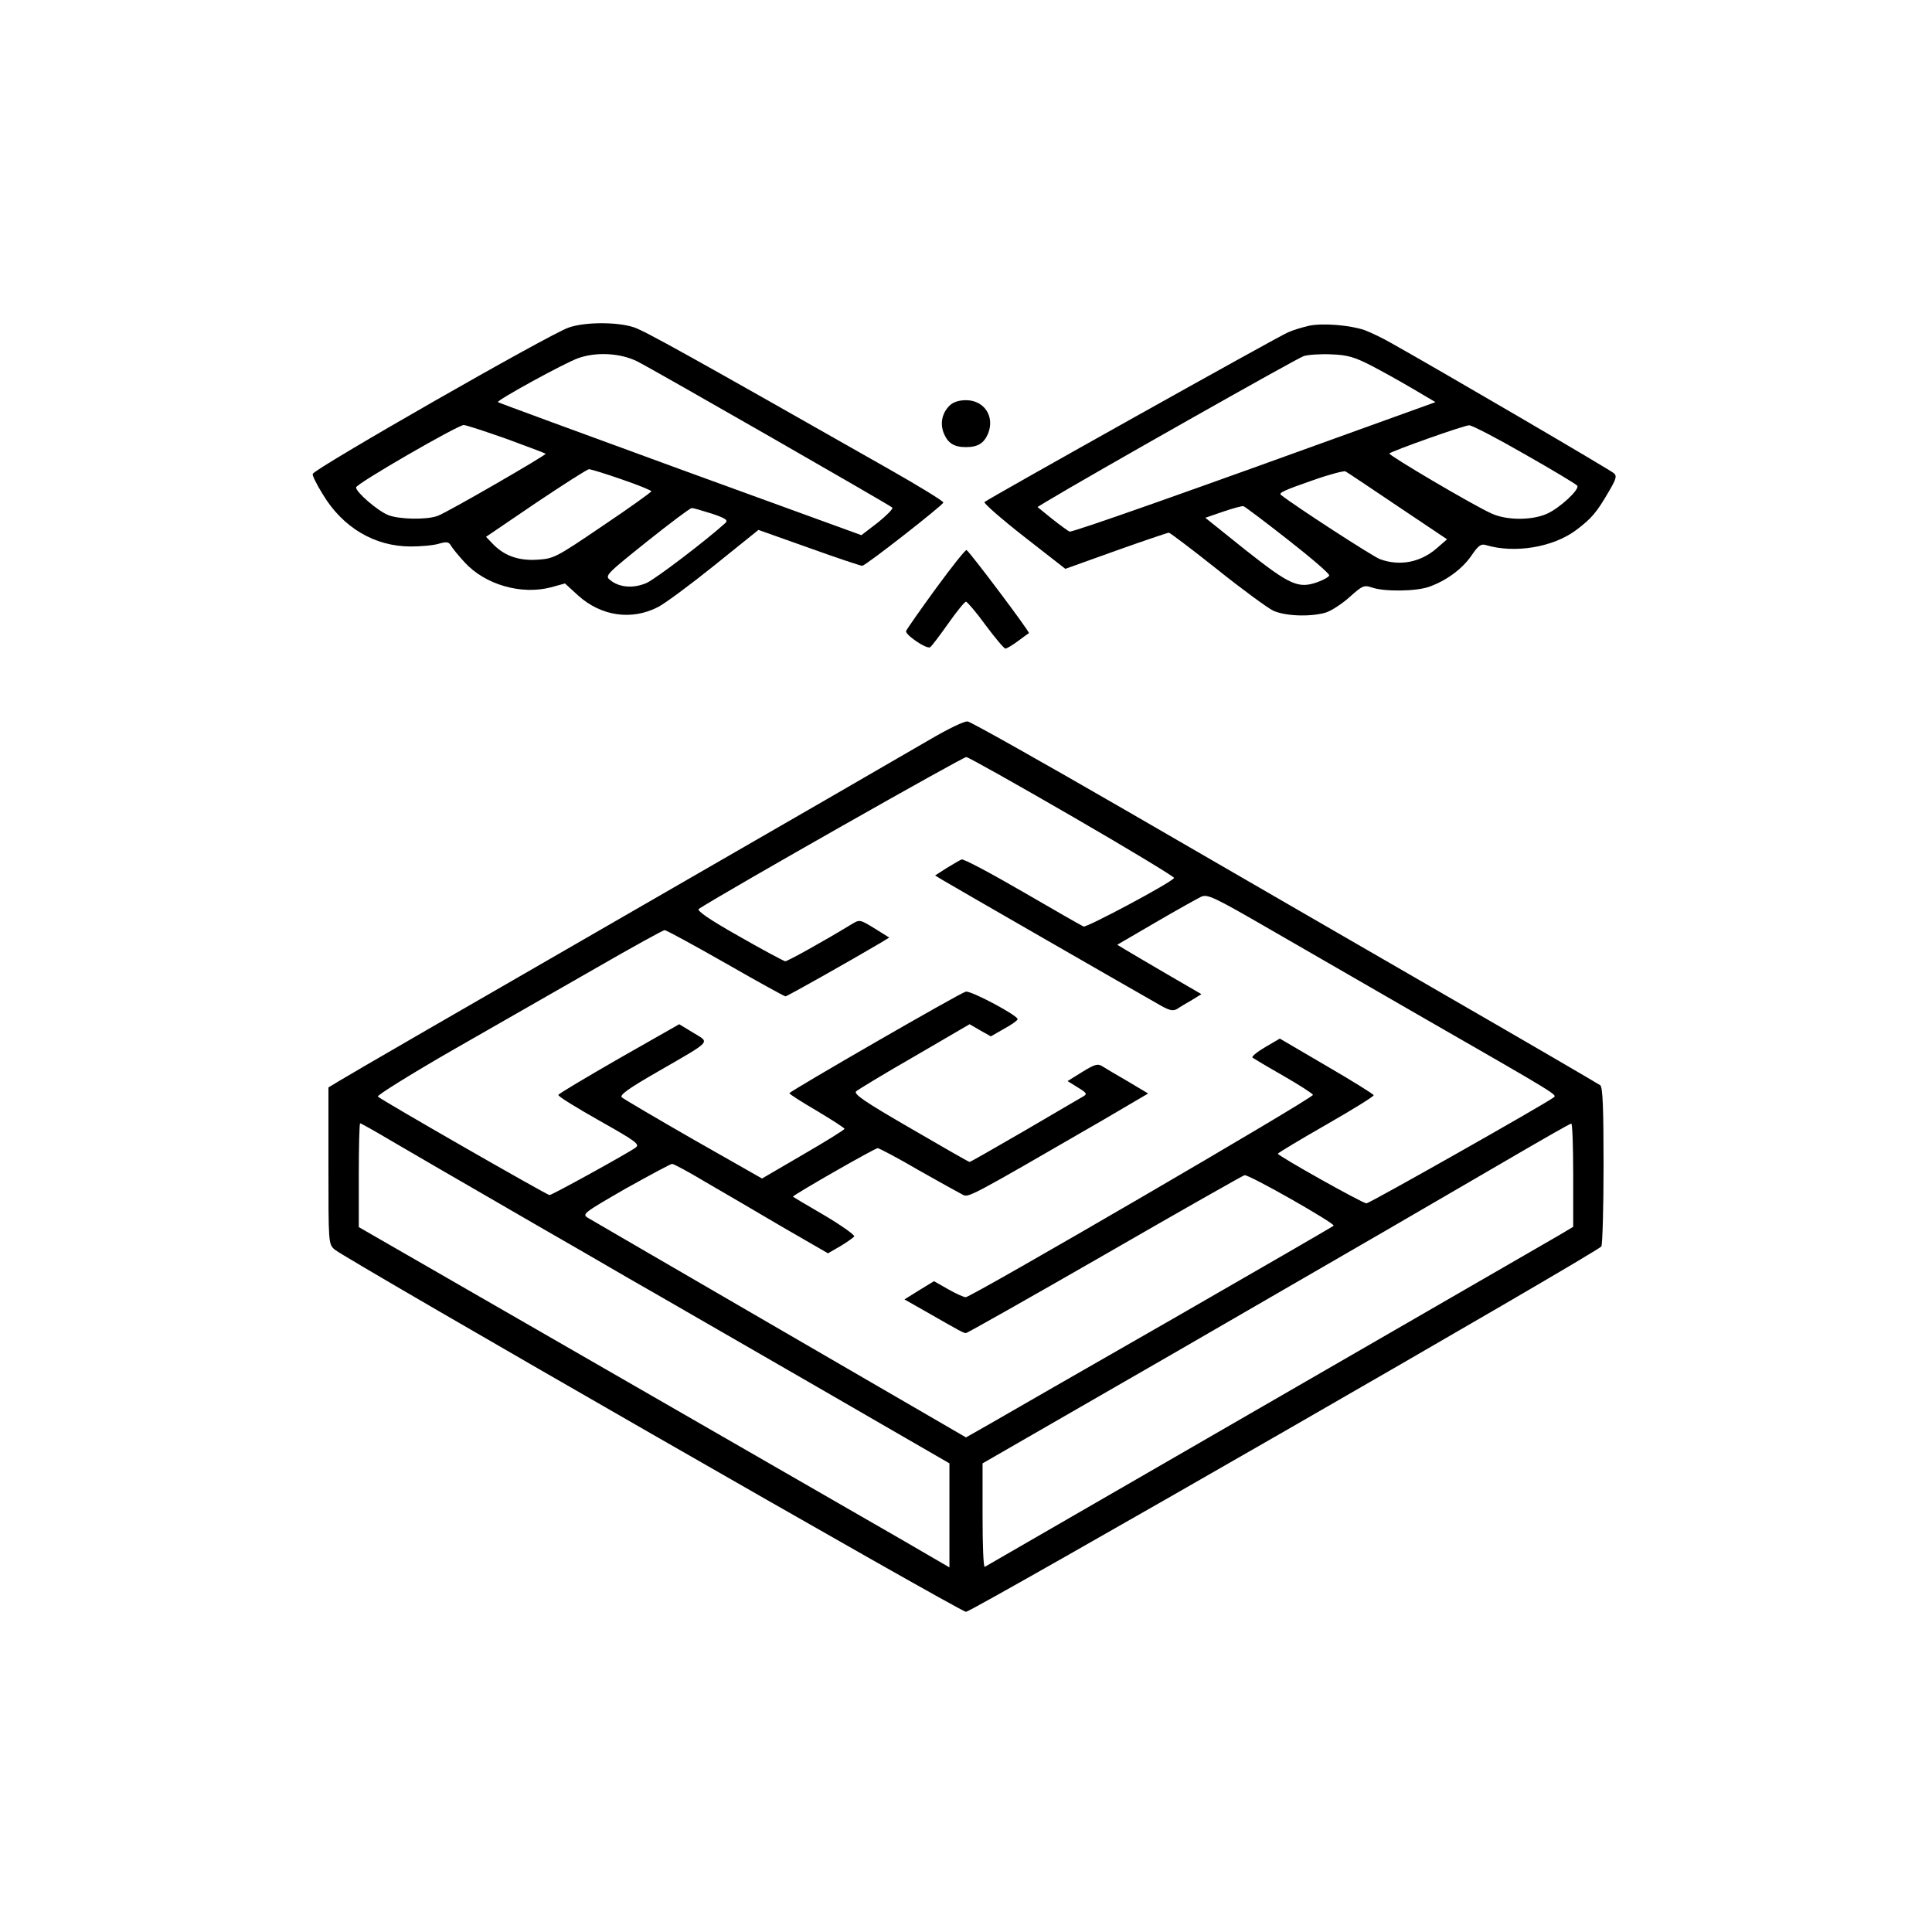 <?xml version="1.0" standalone="no"?>
<!DOCTYPE svg PUBLIC "-//W3C//DTD SVG 20010904//EN"
 "http://www.w3.org/TR/2001/REC-SVG-20010904/DTD/svg10.dtd">
<svg version="1.0" xmlns="http://www.w3.org/2000/svg"
 width="700pt" height="700pt" viewBox="0 0 700 700"
 preserveAspectRatio="xMidYMid meet">
<g transform="translate(0,700) scale(0.1,-0.1)"
fill="#000000" stroke="none">
<path d="M2060 5813 c-70 -24 -921 -511 -927 -530 -2 -5 14 -38 36 -73 72
-121 188 -190 319 -190 37 0 83 4 102 10 28 8 36 7 44 -7 5 -9 27 -36 49 -60
75 -82 206 -119 313 -91 l51 14 47 -43 c84 -76 195 -92 291 -42 25 13 117 81
204 151 l159 128 183 -65 c100 -36 187 -65 193 -65 12 0 289 217 294 229 1 5
-89 60 -200 123 -727 413 -878 497 -921 512 -60 20 -178 20 -237 -1z m250
-123 c56 -28 912 -519 923 -529 4 -4 -20 -28 -52 -54 l-60 -46 -657 239 c-361
132 -658 241 -660 243 -6 6 240 141 290 159 66 24 155 19 216 -12z m-475 -280
c76 -28 140 -52 142 -54 4 -4 -357 -213 -391 -225 -39 -15 -141 -13 -180 3
-39 16 -116 83 -116 100 0 13 367 225 390 226 9 0 78 -23 155 -50z m418 -147
c59 -20 107 -40 107 -43 0 -3 -79 -60 -176 -125 -171 -116 -177 -119 -238
-123 -69 -4 -121 15 -163 60 l-22 23 181 123 c100 67 186 122 192 122 6 0 59
-16 119 -37z m326 -124 c51 -17 60 -24 49 -34 -68 -62 -252 -202 -285 -217
-48 -21 -100 -17 -133 11 -19 15 -13 21 133 138 84 67 157 122 163 122 5 1 38
-9 73 -20z"/>
<path d="M4744 5820 c-22 -5 -57 -15 -77 -24 -36 -15 -1085 -602 -1100 -615
-4 -4 60 -60 143 -125 l150 -117 184 66 c101 36 187 65 191 65 4 0 82 -59 174
-132 91 -73 183 -140 203 -150 42 -20 132 -24 190 -8 20 6 59 31 87 56 48 43
53 45 83 35 44 -15 158 -14 206 3 62 22 121 65 154 114 24 35 34 43 52 37 104
-31 243 -8 326 54 56 42 75 64 119 140 26 44 30 56 19 66 -11 11 -639 378
-809 473 -31 18 -74 38 -95 46 -53 18 -150 26 -200 16z m221 -143 c39 -20 107
-58 153 -85 l83 -49 -183 -66 c-729 -264 -1134 -407 -1143 -403 -5 2 -34 23
-63 46 l-53 43 33 20 c147 89 907 519 932 527 17 5 63 8 101 6 57 -2 83 -10
140 -39z m560 -323 c102 -58 187 -109 190 -114 8 -14 -63 -80 -109 -101 -55
-25 -148 -25 -203 1 -65 29 -375 212 -369 217 9 9 270 102 289 102 9 1 101
-47 202 -105z m-461 -188 l179 -120 -38 -33 c-59 -51 -134 -65 -205 -39 -25 9
-306 191 -359 233 -9 7 12 17 116 53 59 21 113 35 118 32 6 -3 91 -60 189
-126z m-397 -122 c83 -65 151 -123 149 -129 -1 -5 -20 -16 -42 -24 -70 -25
-100 -11 -261 116 l-146 117 64 22 c35 12 68 21 74 20 5 -1 78 -56 162 -122z"/>
<path d="M3440 5530 c-27 -27 -35 -65 -20 -101 15 -35 37 -49 80 -49 43 0 65
14 80 49 25 62 -14 121 -80 121 -26 0 -47 -7 -60 -20z"/>
<path d="M3391 4868 c-57 -78 -105 -147 -108 -154 -5 -13 74 -67 87 -59 5 3
34 41 65 85 31 44 60 80 65 80 4 0 37 -38 71 -85 35 -47 67 -85 72 -85 4 0 25
12 45 27 20 15 38 28 40 29 5 3 -217 298 -226 301 -4 2 -54 -61 -111 -139z"/>
<path d="M3370 4321 c-63 -37 -563 -326 -1110 -641 -547 -315 -1012 -584
-1032 -597 l-38 -23 0 -283 c0 -281 0 -284 22 -304 39 -34 2267 -1313 2288
-1313 21 0 2290 1304 2302 1324 4 6 8 138 8 292 0 213 -3 284 -12 292 -7 5
-269 158 -583 339 -313 181 -822 475 -1129 653 -308 178 -569 325 -580 326
-12 2 -71 -27 -136 -65z m518 -281 c204 -118 369 -218 366 -221 -10 -17 -316
-180 -328 -176 -7 3 -107 60 -222 127 -114 66 -213 119 -220 116 -7 -3 -31
-17 -54 -31 l-42 -27 28 -17 c28 -17 657 -379 775 -446 46 -27 58 -30 75 -20
10 7 34 21 53 32 l34 21 -124 72 c-68 40 -137 80 -153 90 l-28 17 139 81 c77
45 151 86 165 93 23 10 45 0 249 -118 123 -71 364 -210 534 -308 526 -302 507
-291 493 -302 -30 -23 -666 -383 -677 -383 -14 0 -321 172 -321 180 1 3 79 50
175 105 96 55 174 103 172 107 -1 4 -78 52 -171 106 l-169 99 -53 -31 c-29
-17 -50 -34 -46 -38 4 -3 54 -33 112 -66 57 -33 106 -64 107 -69 4 -10 -1238
-733 -1258 -733 -7 0 -36 13 -64 29 l-51 29 -54 -33 -53 -33 74 -42 c131 -75
140 -80 149 -80 4 0 231 128 504 285 272 157 500 286 505 287 15 4 331 -176
323 -183 -4 -4 -266 -155 -582 -337 -316 -181 -614 -352 -662 -380 l-88 -50
-672 390 c-370 215 -684 397 -697 405 -23 14 -19 17 135 106 88 49 164 90 169
90 6 0 60 -29 120 -65 61 -35 185 -108 277 -162 l168 -97 45 26 c25 15 47 31
50 35 3 5 -45 39 -107 76 -62 36 -114 67 -115 68 -4 4 297 176 307 176 5 0 72
-35 147 -79 76 -43 148 -83 160 -89 22 -12 17 -15 506 268 l167 98 -72 43
c-40 23 -82 48 -93 55 -17 11 -27 9 -74 -20 l-53 -33 37 -23 c33 -20 35 -24
19 -33 -10 -6 -105 -61 -212 -124 -107 -62 -196 -113 -199 -113 -3 0 -99 55
-214 122 -166 96 -207 124 -197 134 7 6 102 64 212 127 l199 116 38 -22 39
-22 47 27 c26 14 49 30 50 35 4 12 -170 105 -188 100 -23 -6 -638 -361 -639
-368 0 -3 45 -32 100 -64 55 -33 100 -62 100 -65 0 -3 -67 -45 -150 -93 l-149
-87 -248 141 c-136 78 -253 147 -260 153 -9 8 22 31 130 93 201 116 189 104
129 141 l-51 31 -218 -124 c-120 -69 -219 -128 -220 -132 -2 -5 65 -46 148
-93 135 -76 148 -86 132 -98 -29 -21 -303 -172 -312 -172 -9 0 -609 344 -622
357 -4 4 119 81 274 170 155 89 388 222 519 297 130 75 241 136 246 136 6 0
105 -54 221 -120 115 -66 213 -120 217 -120 6 0 240 132 343 193 l33 20 -53
33 c-54 33 -54 33 -84 15 -105 -64 -232 -134 -240 -134 -5 1 -81 41 -168 91
-108 61 -154 93 -145 99 111 71 958 551 969 550 9 -1 183 -99 387 -217z
m-2471 -1173 c104 -61 170 -99 538 -312 94 -54 238 -137 320 -185 83 -47 378
-218 658 -379 l507 -293 0 -188 0 -189 -172 100 c-95 55 -577 332 -1070 616
l-898 517 0 188 c0 103 2 188 5 188 3 0 53 -28 112 -63z m4283 -125 l0 -187
-52 -31 c-38 -22 -2012 -1162 -2080 -1201 -5 -2 -8 81 -8 185 l0 190 698 402
c789 456 854 494 1187 688 132 77 243 141 248 141 4 1 7 -83 7 -187z"/>
</g>
</svg>
